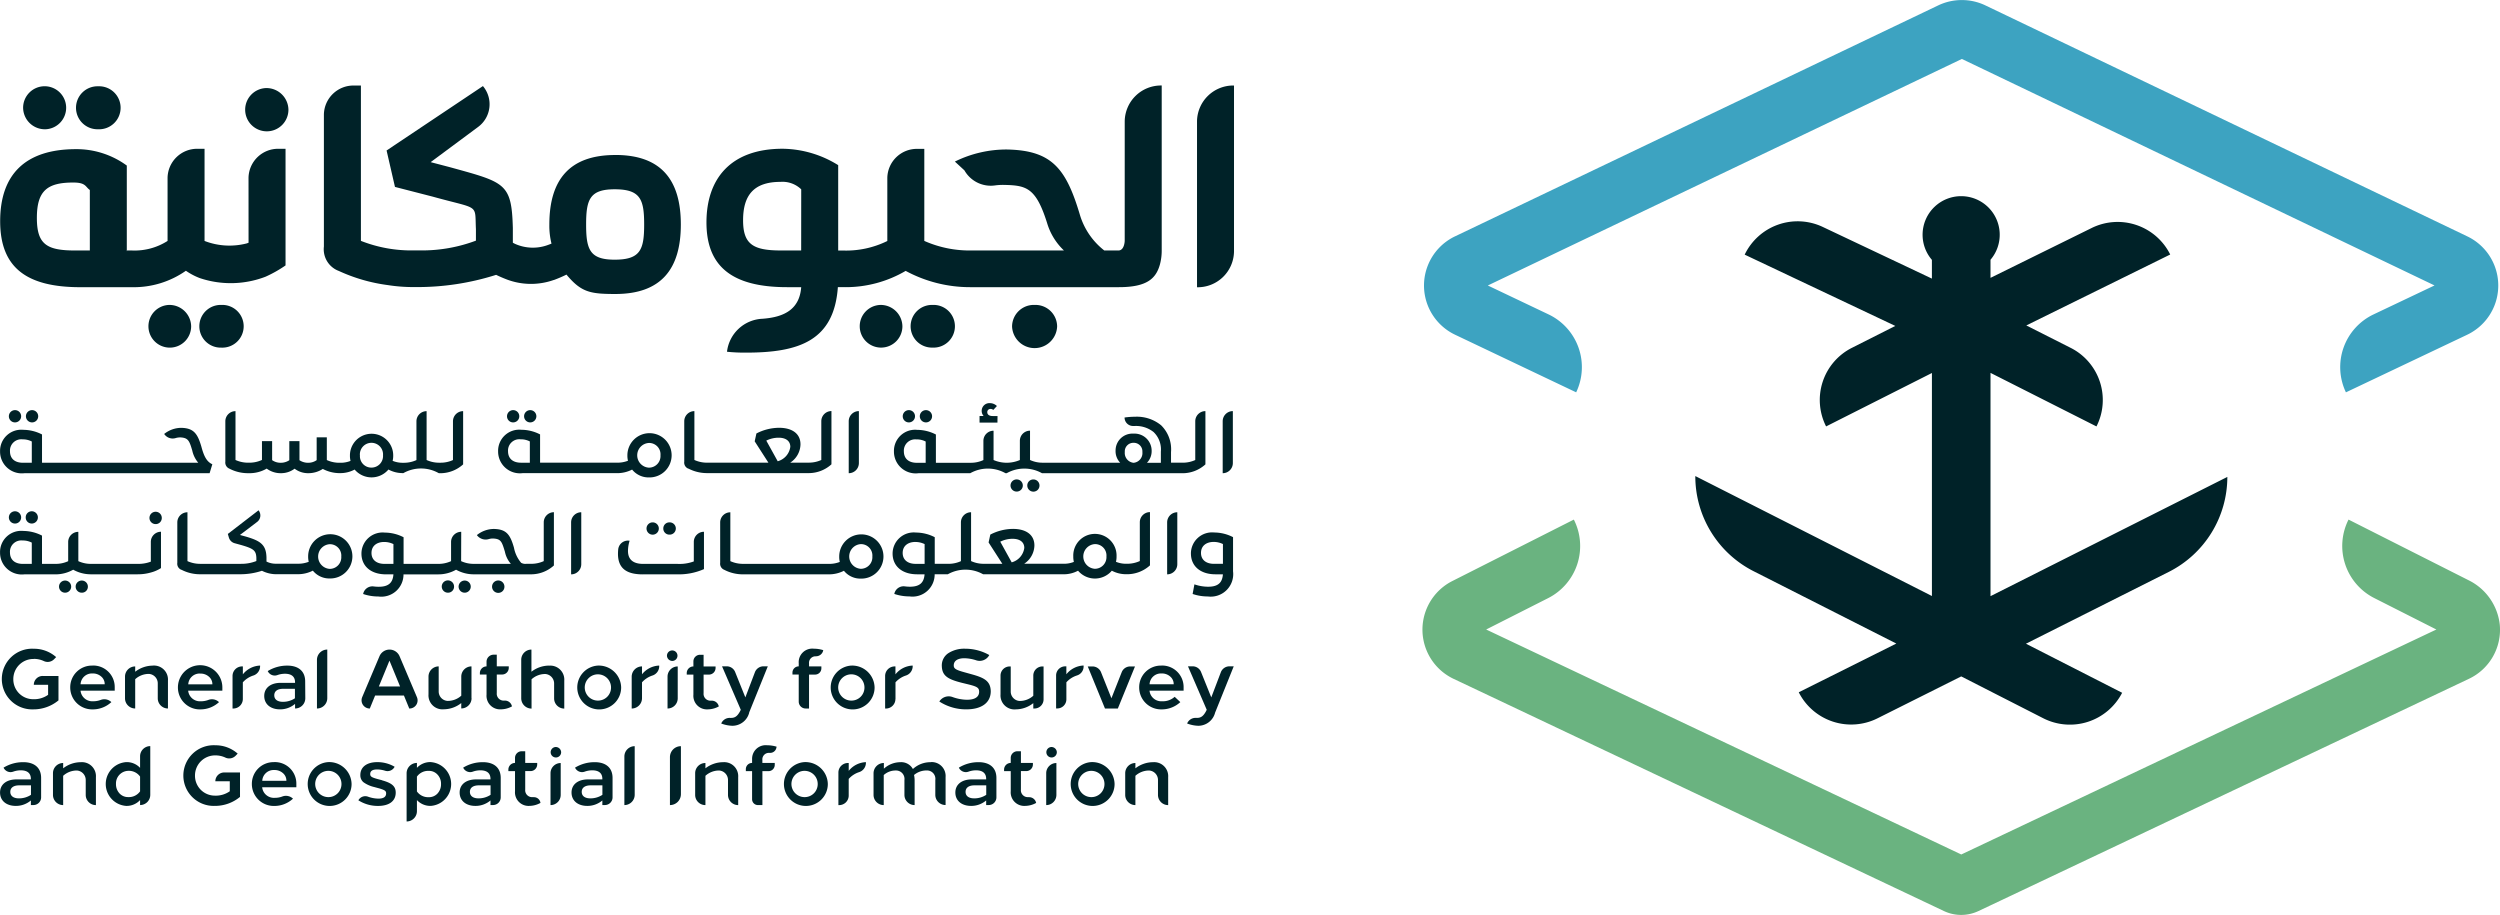 <svg xmlns="http://www.w3.org/2000/svg" width="153.569" height="56.202" viewBox="0 0 153.569 56.202">
    <g data-name="Group 19550">
        <path data-name="Path 17202" d="M900.365 641.508a3.586 3.586 0 0 1 1.7-4.787l3.743-1.778-29.034-13.913-29.12 13.916 3.727 1.774a3.588 3.588 0 0 1 1.7 4.789l-7.432-3.536a3.347 3.347 0 0 1 .006-6.053l29.671-14.182a3.363 3.363 0 0 1 2.888 0l29.6 14.187a3.348 3.348 0 0 1-.009 6.051l-7.449 3.538z" transform="translate(-756.261 -617.409)" style="fill:#3da3c1"/>
        <path data-name="Path 17203" d="M877.65 721.045a2.482 2.482 0 0 1-2.127 0l-30.11-14.259a3.345 3.345 0 0 1-.079-6.014l7.458-3.772a3.588 3.588 0 0 1-1.585 4.828l-3.8 1.924 29.184 13.82 29.184-13.82-3.8-1.924A3.588 3.588 0 0 1 900.38 697l7.355 3.716a3.459 3.459 0 0 1 1.937 2.761 3.332 3.332 0 0 1-1.908 3.309l-30.112 14.259z" transform="translate(-756.115 -665.083)" style="fill:#6ab380"/>
        <path data-name="Path 17204" d="M903.414 672.029v-13.716l6.509 3.29a3.587 3.587 0 0 0-1.585-4.827l-2.725-1.377 8.84-4.357a3.607 3.607 0 0 0-4.826-1.628l-6.213 3.062v-1.112a2.369 2.369 0 1 0-3.6.007v1.151l-6.7-3.172a3.608 3.608 0 0 0-4.8 1.7l9.251 4.379-2.663 1.345a3.588 3.588 0 0 0-1.587 4.828l6.5-3.282v13.7l-14.534-7.369v.019a6.535 6.535 0 0 0 3.583 5.827l8.764 4.443-5.993 2.993a3.609 3.609 0 0 0 4.836 1.6l5.144-2.575 5.037 2.57a3.61 3.61 0 0 0 4.848-1.564l-5.909-3.014 8.771-4.41a6.535 6.535 0 0 0 3.6-5.836z" transform="translate(-781.142 -635.408)" style="fill:#002228"/>
        <path data-name="Path 17205" d="M627.349 680.985a.377.377 0 1 0-.383-.377.374.374 0 0 0 .383.377" transform="translate(-626.421 -655.038)" style="fill:#002228"/>
        <path data-name="Path 17206" d="M629.917 680.985a.377.377 0 1 0 0-.753.377.377 0 0 0 0 .753" transform="translate(-627.967 -655.038)" style="fill:#002228"/>
        <path data-name="Path 17207" d="M627.116 685.731h11.37l.167-.548c-.361-.162-.523-.522-.676-1.092-.235-.8-.476-1.129-1.241-1.145a1.7 1.7 0 0 0-1.042.377l.031.04a.628.628 0 0 0 .681.21 1.016 1.016 0 0 1 .292-.04c.466.031.544.193.724.815a1.706 1.706 0 0 0 .366.741h-9.597v-1.736a2.536 2.536 0 0 0-1.148-.285 1.3 1.3 0 0 0-1.429 1.332 1.336 1.336 0 0 0 1.5 1.333m-.122-2.079a1.186 1.186 0 0 1 .571.131v1.306h-.54c-.481 0-.8-.234-.8-.71a.694.694 0 0 1 .765-.728" transform="translate(-625.61 -656.665)" style="fill:#002228"/>
        <path data-name="Path 17208" d="M670.158 683.97a1.844 1.844 0 0 0 .841.216H671.068a2.205 2.205 0 0 1 2.166 0 .253.253 0 0 0 .074.007 2.089 2.089 0 0 0 1.43-.544v-3.269a.623.623 0 0 0-.624.622v2.381a1.818 1.818 0 0 1-.764.164h-.048a1.835 1.835 0 0 1-.808-.166v-3a.623.623 0 0 0-.624.622v2.382a1.835 1.835 0 0 1-.81.166 1.622 1.622 0 0 1-.653-.119 1.277 1.277 0 0 0 .036-.334 1.329 1.329 0 1 0-2.658 0 1.346 1.346 0 0 0 .036.338 1.631 1.631 0 0 1-.649.114 1.83 1.83 0 0 1-.807-.166v-1.395h-.624v1.4a.9.9 0 0 1-.528.162.943.943 0 0 1-.528-.157v-1.171h-.624v1.171a.942.942 0 0 1-.528.157.9.9 0 0 1-.528-.162v-1.166h-.624v1.154a1.847 1.847 0 0 1-.764.169h-.049a1.874 1.874 0 0 1-.813-.166v-3a.623.623 0 0 0-.624.622v2.482a.405.405 0 0 0 .251.429 2.461 2.461 0 0 0 1.121.278h.069a2.093 2.093 0 0 0 1.1-.282 1.429 1.429 0 0 0 .87.282 1.375 1.375 0 0 0 .844-.277 1.353 1.353 0 0 0 .832.277 1.63 1.63 0 0 0 .9-.262 2.216 2.216 0 0 0 .986.258H667.174a1.857 1.857 0 0 0 .9-.22 1.359 1.359 0 0 0 2.075 0m-1.752-.877a.712.712 0 1 1 1.42 0 .711.711 0 0 1-.717.758.7.7 0 0 1-.7-.758" transform="translate(-646.289 -655.124)" style="fill:#002228"/>
        <path data-name="Path 17209" d="M703.651 680.985a.377.377 0 1 0-.382-.377.373.373 0 0 0 .382.377" transform="translate(-672.124 -655.038)" style="fill:#002228"/>
        <path data-name="Path 17210" d="M706.221 680.985a.377.377 0 1 0 0-.753.377.377 0 0 0 0 .753" transform="translate(-673.67 -655.038)" style="fill:#002228"/>
        <path data-name="Path 17211" d="M703.419 685.905h5.8a2 2 0 0 0 .923-.22 1.3 1.3 0 0 0 1.042.482 1.359 1.359 0 1 0-1.332-1.359 1.33 1.33 0 0 0 .036.334 1.763 1.763 0 0 1-.676.119h-4.723v-1.736a2.532 2.532 0 0 0-1.148-.285 1.3 1.3 0 0 0-1.43 1.332 1.337 1.337 0 0 0 1.5 1.333m7.757-1.855a.7.7 0 0 1 .717.759.711.711 0 0 1-.717.758.76.76 0 0 1 0-1.517m-7.879-.224a1.186 1.186 0 0 1 .571.131v1.306h-.54c-.48 0-.8-.233-.8-.71a.694.694 0 0 1 .765-.728" transform="translate(-671.313 -656.84)" style="fill:#002228"/>
        <path data-name="Path 17212" d="M730.683 683.907a2.462 2.462 0 0 0 1.118.278.35.35 0 0 0 .045 0h6.142a.428.428 0 0 0 .05 0h.058a2.077 2.077 0 0 0 1.372-.54v-3.271a.623.623 0 0 0-.623.622v2.382a1.819 1.819 0 0 1-.751.164h-1.157a1.374 1.374 0 0 0 .629-1.123c0-.662-.519-1.018-1.319-1.018a3.062 3.062 0 0 0-1.389.35l-.105.482.843 1.311h-3.734a1.868 1.868 0 0 1-.813-.166v-3a.623.623 0 0 0-.623.622v2.482a.4.4 0 0 0 .25.429m4.789-1.722a1.7 1.7 0 0 1 .759-.179c.445 0 .717.205.717.56a1.064 1.064 0 0 1-.774.887z" transform="translate(-688.394 -655.123)" style="fill:#002228"/>
        <path data-name="Path 17213" d="M756.234 683.572v-3.193a.624.624 0 0 0-.624.623v3.192a.623.623 0 0 0 .624-.622" transform="translate(-703.475 -655.126)" style="fill:#002228"/>
        <path data-name="Path 17214" d="M766.835 680.985a.377.377 0 1 0 0-.753.377.377 0 0 0 0 .753" transform="translate(-709.976 -655.038)" style="fill:#002228"/>
        <path data-name="Path 17215" d="M764.034 684.2h3.184a2.208 2.208 0 0 1 2.169 0h.07a2.214 2.214 0 0 1 2.172 0 .359.359 0 0 0 .042 0h8.565a2.087 2.087 0 0 0 1.43-.544v-3.271a.623.623 0 0 0-.624.622v2.382a1.838 1.838 0 0 1-.764.164h-.725v-.649a2.068 2.068 0 0 0-.607-1.647 2.348 2.348 0 0 0-1.592-.527 4.8 4.8 0 0 0-.655.048.52.52 0 0 0 .538.52h.1a1.74 1.74 0 0 1 1.142.37 1.479 1.479 0 0 1 .45 1.206v.684h-.853a1.03 1.03 0 0 0 .287-.746 1.053 1.053 0 0 0-1.116-1.044 1.037 1.037 0 0 0-1.1 1.044 1.021 1.021 0 0 0 .282.742H771.7a1.824 1.824 0 0 1-.808-.167v-1.8a.623.623 0 0 0-.624.622v1.18a2.033 2.033 0 0 1-1.616 0v-1.8a.623.623 0 0 0-.624.622v1.18a1.827 1.827 0 0 1-.813.167h-2.105v-1.736a2.536 2.536 0 0 0-1.148-.286 1.3 1.3 0 0 0-1.429 1.332 1.336 1.336 0 0 0 1.5 1.333m13.221-1.869a.527.527 0 0 1 .54.565.6.6 0 0 1-.54.663.606.606 0 0 1-.54-.663.526.526 0 0 1 .54-.565m-13.343-.21a1.191 1.191 0 0 1 .571.131v1.307h-.54c-.48 0-.8-.234-.8-.71a.694.694 0 0 1 .765-.727" transform="translate(-707.62 -655.131)" style="fill:#002228"/>
        <path data-name="Path 17216" d="M764.266 680.985a.377.377 0 1 0-.382-.377.374.374 0 0 0 .382.377" transform="translate(-708.431 -655.038)" style="fill:#002228"/>
        <path data-name="Path 17217" d="M776.754 679.956h-.3c-.225 0-.33-.1-.33-.236a.192.192 0 0 1 .2-.2.243.243 0 0 1 .168.062l.224-.241a.621.621 0 0 0-.435-.177.472.472 0 0 0-.5.475.458.458 0 0 0 .119.314h-.251v.408h1.1z" transform="translate(-715.478 -654.4)" style="fill:#002228"/>
        <path data-name="Path 17218" d="M782.963 691.221a.375.375 0 1 0 .373-.376.369.369 0 0 0-.373.376" transform="translate(-719.859 -661.394)" style="fill:#002228"/>
        <path data-name="Path 17219" d="M780.394 691.221a.374.374 0 0 0 .382.369.373.373 0 1 0 0-.746.373.373 0 0 0-.382.376" transform="translate(-718.32 -661.394)" style="fill:#002228"/>
        <path data-name="Path 17220" d="M813.516 683.572v-3.193a.624.624 0 0 0-.624.623v3.192a.624.624 0 0 0 .624-.622" transform="translate(-737.785 -655.126)" style="fill:#002228"/>
        <path data-name="Path 17221" d="M629.547 696.1a.369.369 0 0 0 .37.377.377.377 0 1 0 0-.754.37.37 0 0 0-.37.376" transform="translate(-627.967 -664.317)" style="fill:#002228"/>
        <path data-name="Path 17222" d="M626.966 696.1a.377.377 0 1 0 .383-.376.376.376 0 0 0-.383.376" transform="translate(-626.421 -664.317)" style="fill:#002228"/>
        <path data-name="Path 17223" d="M627.116 701.4h1.874a2.189 2.189 0 0 0 1.116-.286 2.216 2.216 0 0 0 1.056.283h2.907a2.923 2.923 0 0 0 .806-.11 2.138 2.138 0 0 0 .624-.272v-2.232a.624.624 0 0 0-.624.623v1.214a2.144 2.144 0 0 1-.812.136h-2.833a1.828 1.828 0 0 1-.808-.167v-1.8a.623.623 0 0 0-.624.622v1.18a1.8 1.8 0 0 1-.762.165h-.846v-1.736a2.53 2.53 0 0 0-1.148-.286 1.3 1.3 0 0 0-1.429 1.332 1.336 1.336 0 0 0 1.5 1.333m-.122-2.079a1.188 1.188 0 0 1 .571.131v1.307h-.54c-.481 0-.8-.234-.8-.71a.694.694 0 0 1 .765-.728" transform="translate(-625.61 -666.119)" style="fill:#002228"/>
        <path data-name="Path 17224" d="M637.567 707.082a.366.366 0 0 0 .378-.369.372.372 0 0 0-.378-.377.373.373 0 1 0 0 .746" transform="translate(-632.547 -670.674)" style="fill:#002228"/>
        <path data-name="Path 17225" d="M635.008 706.336a.373.373 0 1 0 0 .746.373.373 0 1 0 0-.746" transform="translate(-631.009 -670.674)" style="fill:#002228"/>
        <path data-name="Path 17226" d="M648.873 695.8a.379.379 0 1 0 0 .758.372.372 0 0 0 .378-.376.377.377 0 0 0-.378-.382" transform="translate(-639.313 -664.364)" style="fill:#002228"/>
        <path data-name="Path 17227" d="M653.021 699.236a2.451 2.451 0 0 0 1.115.278h2.474a4.232 4.232 0 0 0 1.358-.214 1.945 1.945 0 0 0 .823.211h1.381a2 2 0 0 0 .923-.219 1.3 1.3 0 0 0 1.042.481 1.359 1.359 0 1 0-1.331-1.359 1.325 1.325 0 0 0 .036.334 1.755 1.755 0 0 1-.676.119h-1.356a1.26 1.26 0 0 1-.564-.133v-.255c-.022-.789-.373-1.022-1.305-1.289l-.325-.089 1.054-.8a.5.5 0 0 0 .088-.715l-1.886 1.452.065.222a.507.507 0 0 0 .354.348l.364.1c.8.229.949.339.97.794v.2a2.525 2.525 0 0 1-.949.172h-2.471a1.869 1.869 0 0 1-.813-.167v-3a.623.623 0 0 0-.623.623v2.482a.4.4 0 0 0 .25.429m9.105-1.573a.7.7 0 0 1 .717.758.711.711 0 0 1-.717.758.76.76 0 0 1 0-1.516" transform="translate(-641.877 -664.239)" style="fill:#002228"/>
        <path data-name="Path 17228" d="M696.592 706.713a.372.372 0 0 0-.378-.377.373.373 0 1 0 .378.377" transform="translate(-667.675 -670.674)" style="fill:#002228"/>
        <path data-name="Path 17229" d="M694.028 706.713a.378.378 0 1 0-.373.369.371.371 0 0 0 .373-.369" transform="translate(-666.136 -670.674)" style="fill:#002228"/>
        <path data-name="Path 17230" d="M687.1 697.074a.624.624 0 0 0-.624.622v1.18a1.826 1.826 0 0 1-.813.167h-2.104v-1.635a2.541 2.541 0 0 0-1.152-.286 1.3 1.3 0 0 0-1.436 1.289c0 .753.559 1.276 1.508 1.276h.456c-.036.517-.3.763-.906.763a2.656 2.656 0 0 1-.311-.021.58.58 0 0 0-.643.465 2.882 2.882 0 0 0 .932.153 1.363 1.363 0 0 0 1.547-1.359h2.113a2.19 2.19 0 0 0 1.116-.286 2.214 2.214 0 0 0 1.059.283h3.521a2.09 2.09 0 0 0 1.43-.544v-3.271a.624.624 0 0 0-.624.622v2.382a1.816 1.816 0 0 1-.764.165h-.3a.521.521 0 0 1-.325-.062 2.013 2.013 0 0 1-.44-.925c-.234-.825-.476-1.137-1.236-1.154a1.678 1.678 0 0 0-1.042.377l.021.029a.665.665 0 0 0 .708.217.955.955 0 0 1 .27-.036c.481.026.533.188.722.811a1.636 1.636 0 0 0 .366.746h-2.247a1.823 1.823 0 0 1-.808-.167zm-4.164 1.969h-.557c-.466 0-.791-.236-.791-.67s.325-.675.781-.675a1.3 1.3 0 0 1 .567.131z" transform="translate(-658.768 -664.406)" style="fill:#002228"/>
        <path data-name="Path 17231" d="M700.979 706.707a.38.38 0 0 0 .383.382.376.376 0 0 0 .377-.382.38.38 0 0 0-.76 0" transform="translate(-670.753 -670.67)" style="fill:#002228"/>
        <path data-name="Path 17232" d="M713.71 699.065v-3.193a.624.624 0 0 0-.624.623v3.193a.624.624 0 0 0 .624-.623" transform="translate(-678.004 -664.406)" style="fill:#002228"/>
        <path data-name="Path 17233" d="M724.638 697.8a.378.378 0 1 0 .383-.376.376.376 0 0 0-.383.376" transform="translate(-684.924 -665.336)" style="fill:#002228"/>
        <path data-name="Path 17234" d="M727.207 697.8a.371.371 0 0 0 .373.377.377.377 0 1 0 0-.753.371.371 0 0 0-.373.376" transform="translate(-686.462 -665.336)" style="fill:#002228"/>
        <path data-name="Path 17235" d="M723.835 701.475a3.808 3.808 0 0 0 1.7-.319v-2.294a.624.624 0 0 0-.624.622v1.2a2.526 2.526 0 0 1-.985.152h-2.115q-.943 0-.944-.8a2.238 2.238 0 0 1 .1-.622.6.6 0 0 0-.7.53 3 3 0 0 0-.014.276c0 .913.557 1.259 1.52 1.259z" transform="translate(-682.292 -666.197)" style="fill:#002228"/>
        <path data-name="Path 17236" d="M742.6 699.039h-5.239a1.872 1.872 0 0 1-.813-.167v-3a.624.624 0 0 0-.624.622v2.482a.4.4 0 0 0 .251.429 2.458 2.458 0 0 0 1.118.278.312.312 0 0 0 .044 0h5.265a1.992 1.992 0 0 0 .923-.219 1.3 1.3 0 0 0 1.042.482 1.359 1.359 0 1 0-1.331-1.359 1.321 1.321 0 0 0 .036.334 1.761 1.761 0 0 1-.677.119m1.96-1.213a.7.7 0 0 1 .717.758.711.711 0 0 1-.717.758.76.76 0 0 1 0-1.516" transform="translate(-691.685 -664.403)" style="fill:#002228"/>
        <path data-name="Path 17237" d="M763.836 699.684h.456c-.036.517-.3.763-.906.763a2.763 2.763 0 0 1-.31-.022.58.58 0 0 0-.643.465 2.892 2.892 0 0 0 .932.152 1.362 1.362 0 0 0 1.547-1.359h.806a2.218 2.218 0 0 1 2.173 0h4.929a1.863 1.863 0 0 0 .9-.22 1.359 1.359 0 0 0 2.075 0 1.855 1.855 0 0 0 .844.216h.069a2.087 2.087 0 0 0 1.43-.544v-3.271a.624.624 0 0 0-.624.623v2.382a1.862 1.862 0 0 1-.811.167 1.621 1.621 0 0 1-.654-.12 1.275 1.275 0 0 0 .036-.333 1.33 1.33 0 1 0-2.658 0 1.342 1.342 0 0 0 .036.339 1.64 1.64 0 0 1-.65.114h-2.403a1.376 1.376 0 0 0 .629-1.123c0-.663-.519-1.018-1.32-1.018a3.061 3.061 0 0 0-1.389.35l-.105.482.844 1.311h-1.111a1.833 1.833 0 0 1-.809-.167v-3a.624.624 0 0 0-.624.623v2.382a1.8 1.8 0 0 1-.761.164h-.847v-1.635a2.538 2.538 0 0 0-1.152-.286 1.3 1.3 0 0 0-1.437 1.29c0 .753.559 1.275 1.509 1.275m10.91-1.855a.7.7 0 0 1 .717.758.712.712 0 0 1-.717.758.76.76 0 0 1 0-1.516m-5.805-.148a1.7 1.7 0 0 1 .759-.178c.445 0 .717.205.717.56a1.063 1.063 0 0 1-.774.887zm-5.214.017a1.3 1.3 0 0 1 .567.131v1.213h-.557c-.466 0-.791-.236-.791-.67s.325-.675.782-.675" transform="translate(-707.498 -664.406)" style="fill:#002228"/>
        <path data-name="Path 17238" d="M804.386 699.687a.623.623 0 0 0 .624-.622v-3.192a.623.623 0 0 0-.624.622z" transform="translate(-732.691 -664.406)" style="fill:#002228"/>
        <path data-name="Path 17239" d="M808.028 700.271c0 .753.559 1.275 1.508 1.275h.456c-.036.517-.3.763-.906.763a2.558 2.558 0 0 1-.844-.146l-.11.591a2.877 2.877 0 0 0 .932.153 1.382 1.382 0 0 0 1.551-1.543v-2.1a2.536 2.536 0 0 0-1.152-.286 1.3 1.3 0 0 0-1.436 1.29m1.4-.711a1.3 1.3 0 0 1 .567.131v1.214h-.557c-.466 0-.791-.236-.791-.67s.325-.675.782-.675" transform="translate(-734.872 -666.268)" style="fill:#002228"/>
        <path data-name="Path 17240" d="M627.855 717.4a1.431 1.431 0 0 1 .605.131.55.55 0 0 0 .633-.108l.129-.133a2.051 2.051 0 0 0-1.37-.513 1.864 1.864 0 1 0-.038 3.724 2.406 2.406 0 0 0 1.551-.552v-1.5h-.97a.544.544 0 0 0-.545.543h.878v.615a1.491 1.491 0 0 1-.913.27 1.219 1.219 0 0 1-1.224-1.23 1.234 1.234 0 0 1 1.26-1.242" transform="translate(-625.773 -676.926)" style="fill:#002228"/>
        <path data-name="Path 17241" d="M637.73 719.361a1.331 1.331 0 0 0-1.365 1.34 1.346 1.346 0 0 0 1.38 1.35 1.677 1.677 0 0 0 1.147-.447.622.622 0 0 0-.65-.136 1.283 1.283 0 0 1-.476.084.727.727 0 0 1-.768-.65h2.1v-.2a1.319 1.319 0 0 0-1.365-1.344m.753 1.149H637a.7.7 0 0 1 .736-.663.766.766 0 0 1 .533.19.6.6 0 0 1 .213.469z" transform="translate(-632.051 -678.475)" style="fill:#002228"/>
        <path data-name="Path 17242" d="M646.44 719.367a1.78 1.78 0 0 0-1.068.376v-.327a.626.626 0 0 0-.626.625v1.335a.626.626 0 0 0 .626.624v-1.8a1.24 1.24 0 0 1 .846-.324.583.583 0 0 1 .54.589v.911a.626.626 0 0 0 .626.624v-1.714a.86.86 0 0 0-.944-.92" transform="translate(-637.067 -678.479)" style="fill:#002228"/>
        <path data-name="Path 17243" d="M654.232 722.051a1.677 1.677 0 0 0 1.148-.446.62.62 0 0 0-.651-.136 1.287 1.287 0 0 1-.475.084.727.727 0 0 1-.768-.651h2.1v-.2a1.365 1.365 0 0 0-2.73 0 1.346 1.346 0 0 0 1.379 1.35m-.007-2.2a.763.763 0 0 1 .533.191.6.6 0 0 1 .212.469h-1.482a.7.7 0 0 1 .736-.663" transform="translate(-641.927 -678.475)" style="fill:#002228"/>
        <path data-name="Path 17244" d="M662.488 719.973a.6.6 0 0 0 .432-.565v-.052a1.421 1.421 0 0 0-1.059.539v-.487h-.046a.587.587 0 0 0-.588.587v2h.045a.587.587 0 0 0 .588-.586v-1.023a1.463 1.463 0 0 1 .624-.412z" transform="translate(-646.943 -678.472)" style="fill:#002228"/>
        <path data-name="Path 17245" d="M668.584 720.334c0-.615-.4-.968-1.1-.968a2.277 2.277 0 0 0-1.2.336.475.475 0 0 0 .6.243 1.391 1.391 0 0 1 .456-.079c.409 0 .622.181.622.527v.031h-.882c-.622 0-1.011.315-1.011.806s.373.823.971.823a1.414 1.414 0 0 0 .923-.336V722a.628.628 0 0 0 .629-.627zm-.629 1.039a1.335 1.335 0 0 1-.736.217c-.335 0-.533-.145-.533-.4s.2-.4.55-.4h.719z" transform="translate(-649.838 -678.479)" style="fill:#002228"/>
        <path data-name="Path 17246" d="M674.157 720.527a.634.634 0 0 0 .634-.632v-2.989a.634.634 0 0 0-.634.632z" transform="translate(-654.687 -677.005)" style="fill:#002228"/>
        <path data-name="Path 17247" d="M683.923 720.527a.5.5 0 0 0 .466-.7l-1.066-2.513a.67.67 0 0 0-1.233 0l-1.062 2.513a.505.505 0 0 0 .467.7l.327-.8h1.769l.328.8zm-1.872-1.354.652-1.588.652 1.588z" transform="translate(-658.779 -677.004)" style="fill:#002228"/>
        <path data-name="Path 17248" d="M693.874 721.44v-1.955a.626.626 0 0 0-.627.625v1.175a1.237 1.237 0 0 1-.846.32.579.579 0 0 1-.541-.585v-1.535a.626.626 0 0 0-.626.625v1.09a.86.86 0 0 0 .944.92 1.749 1.749 0 0 0 1.068-.383v.331a.634.634 0 0 0 .634-.632" transform="translate(-664.912 -678.55)" style="fill:#002228"/>
        <path data-name="Path 17249" d="M701.08 720.864a.439.439 0 0 0-.452-.353h-.028a.423.423 0 0 1-.452-.465v-1.137h.327a.408.408 0 0 0 .409-.408v-.093h-.736v-.717h-.194a.434.434 0 0 0-.435.434v.286a.409.409 0 0 0-.409.408v.092h.409v1.237a.833.833 0 0 0 .882.9 1.434 1.434 0 0 0 .679-.181z" transform="translate(-669.632 -677.475)" style="fill:#002228"/>
        <path data-name="Path 17250" d="M707.138 717.891a1.78 1.78 0 0 0-1.069.377v-1.361a.626.626 0 0 0-.627.625v2.368a.634.634 0 0 0 .634.632v-1.8a1.242 1.242 0 0 1 .846-.324.583.583 0 0 1 .54.589v.911a.626.626 0 0 0 .624.624v-1.716a.86.86 0 0 0-.944-.92" transform="translate(-673.424 -677.005)" style="fill:#002228"/>
        <path data-name="Path 17251" d="M712.031 725.935z" transform="translate(-677.372 -682.413)" style="fill:#002228"/>
        <path data-name="Path 17252" d="M715 719.361a1.348 1.348 0 1 0 1.446 1.344 1.375 1.375 0 0 0-1.446-1.344m0 2.15a.807.807 0 1 1 .824-.808.8.8 0 0 1-.824.808" transform="translate(-678.29 -678.475)" style="fill:#002228"/>
        <path data-name="Path 17253" d="M723 719.893v-.486a.634.634 0 0 0-.634.632v1.955a.634.634 0 0 0 .634-.632v-.978a1.471 1.471 0 0 1 .624-.412.6.6 0 0 0 .433-.565v-.052a1.421 1.421 0 0 0-1.059.539" transform="translate(-683.563 -678.471)" style="fill:#002228"/>
        <path data-name="Path 17254" d="M728.483 721.451v-1.96a.626.626 0 0 0-.626.625v1.959a.625.625 0 0 0 .626-.624" transform="translate(-686.852 -678.553)" style="fill:#002228"/>
        <path data-name="Path 17255" d="M728.114 717.686a.323.323 0 1 0-.346-.322.332.332 0 0 0 .346.322" transform="translate(-686.798 -677.086)" style="fill:#002228"/>
        <path data-name="Path 17256" d="M732.086 721.054a1.434 1.434 0 0 0 .679-.181.44.44 0 0 0-.452-.353h-.031a.422.422 0 0 1-.451-.465v-1.137h.327a.408.408 0 0 0 .409-.407v-.093h-.736v-.718h-.218a.407.407 0 0 0-.408.407v.31a.409.409 0 0 0-.409.408v.092h.409v1.237a.833.833 0 0 0 .882.9" transform="translate(-688.611 -677.479)" style="fill:#002228"/>
        <path data-name="Path 17257" d="m737.8 722.313 1.147-2.84h-.266a.565.565 0 0 0-.526.362l-.588 1.547-.626-1.556a.558.558 0 0 0-.521-.353h-.285l1.152 2.671-.041.083c-.16.3-.31.415-.554.415h-.055a.562.562 0 0 0-.552.344 2.07 2.07 0 0 0 .691.14 1.068 1.068 0 0 0 1.028-.808z" transform="translate(-691.782 -678.543)" style="fill:#002228"/>
        <path data-name="Path 17258" d="M748.451 717.24a.45.45 0 0 0 .442-.355v-.022a1.96 1.96 0 0 0-.581-.088.833.833 0 0 0-.922.894v.191a.384.384 0 0 0-.385.384v.119h.385v1.662a.424.424 0 0 0 .425.424h.208v-2.084h.373a.384.384 0 0 0 .385-.383v-.119h-.758v-.181a.4.4 0 0 1 .421-.439" transform="translate(-698.326 -676.927)" style="fill:#002228"/>
        <path data-name="Path 17259" d="M753.821 719.361a1.348 1.348 0 1 0 1.446 1.344 1.376 1.376 0 0 0-1.446-1.344m0 2.15a.807.807 0 1 1 .824-.808.8.8 0 0 1-.824.808" transform="translate(-701.543 -678.475)" style="fill:#002228"/>
        <path data-name="Path 17260" d="M761.828 721.407v-1.023a1.472 1.472 0 0 1 .623-.412.6.6 0 0 0 .433-.565v-.052a1.421 1.421 0 0 0-1.059.539v-.486h-.046a.587.587 0 0 0-.588.587v2h.045a.587.587 0 0 0 .588-.586" transform="translate(-706.82 -678.471)" style="fill:#002228"/>
        <path data-name="Path 17261" d="M771.2 719.915a2.748 2.748 0 0 1-.9-.167.679.679 0 0 0-.813.274 3.016 3.016 0 0 0 1.659.482c.919 0 1.5-.393 1.5-1.118-.019-.625-.394-.823-1.2-1.044l-.394-.11c-.573-.155-.679-.238-.679-.429 0-.293.263-.439.652-.439a2.468 2.468 0 0 1 .739.131.667.667 0 0 0 .786-.317l.005-.01a3 3 0 0 0-1.478-.389 1.805 1.805 0 0 0-1.037.274.9.9 0 0 0-.4.8c.021.589.363.8 1.223 1.018l.409.1c.519.129.66.2.66.451 0 .336-.292.491-.732.491" transform="translate(-711.786 -676.93)" style="fill:#002228"/>
        <path data-name="Path 17262" d="M780.875 720.052v1.24a1.235 1.235 0 0 1-.846.32.578.578 0 0 1-.54-.584v-1.535h-.065a.56.56 0 0 0-.562.56v1.156a.86.86 0 0 0 .945.92 1.746 1.746 0 0 0 1.068-.384v.331h.069a.56.56 0 0 0 .562-.56v-2.024h-.069a.56.56 0 0 0-.562.56" transform="translate(-717.402 -678.554)" style="fill:#002228"/>
        <path data-name="Path 17263" d="M788.648 719.962a.573.573 0 0 0 .416-.542v-.071a1.421 1.421 0 0 0-1.059.539v-.488h-.069a.56.56 0 0 0-.561.56v2.026h.069a.56.56 0 0 0 .562-.56v-1.046a1.457 1.457 0 0 1 .643-.417z" transform="translate(-722.501 -678.468)" style="fill:#002228"/>
        <path data-name="Path 17264" d="M795.125 719.488h-.292a.56.56 0 0 0-.523.355l-.631 1.6-.638-1.6a.566.566 0 0 0-.524-.355h-.292l1.059 2.586h.789l1.054-2.586z" transform="translate(-725.407 -678.55)" style="fill:#002228"/>
        <path data-name="Path 17265" d="M806.907 723.2z" transform="translate(-734.201 -680.775)" style="fill:#002228"/>
        <path data-name="Path 17266" d="M801.465 719.361a1.331 1.331 0 0 0-1.365 1.34 1.346 1.346 0 0 0 1.379 1.35 1.678 1.678 0 0 0 1.148-.447l-.347-.326a1.084 1.084 0 0 1-.777.274.727.727 0 0 1-.768-.65h2.094v-.2a1.32 1.32 0 0 0-1.365-1.344m.756 1.149h-1.482a.7.7 0 0 1 .736-.663.767.767 0 0 1 .533.19.6.6 0 0 1 .213.469z" transform="translate(-730.123 -678.475)" style="fill:#002228"/>
        <path data-name="Path 17267" d="M810.311 719.474h-.265a.564.564 0 0 0-.526.362l-.588 1.547-.627-1.557a.557.557 0 0 0-.521-.353h-.284l1.153 2.67-.041.083c-.16.3-.311.415-.555.415H808a.561.561 0 0 0-.552.344 2.053 2.053 0 0 0 .691.141 1.068 1.068 0 0 0 1.028-.808z" transform="translate(-734.526 -678.543)" style="fill:#002228"/>
        <path data-name="Path 17268" d="M627.025 734.157a2.283 2.283 0 0 0-1.2.336.475.475 0 0 0 .6.243 1.381 1.381 0 0 1 .456-.079c.409 0 .622.181.622.527v.031h-.882c-.622 0-1.011.315-1.011.806s.373.822.971.822a1.414 1.414 0 0 0 .923-.336v.283h.155a.472.472 0 0 0 .474-.472v-1.194c0-.615-.4-.968-1.1-.968m.476 2.007a1.335 1.335 0 0 1-.736.217c-.334 0-.533-.145-.533-.4s.2-.4.55-.4h.72z" transform="translate(-625.607 -687.338)" style="fill:#002228"/>
        <path data-name="Path 17269" d="M635.407 734.158a1.78 1.78 0 0 0-1.068.376v-.326a.626.626 0 0 0-.626.625v1.335a.626.626 0 0 0 .626.625v-1.8a1.241 1.241 0 0 1 .846-.324.584.584 0 0 1 .54.589v.911a.626.626 0 0 0 .626.625v-1.714a.86.86 0 0 0-.944-.92" transform="translate(-630.459 -687.338)" style="fill:#002228"/>
        <path data-name="Path 17270" d="M643.926 732.328v.708a1.119 1.119 0 0 0-.851-.353 1.348 1.348 0 0 0 0 2.69 1.127 1.127 0 0 0 .851-.358v.305a.626.626 0 0 0 .626-.625V731.7a.626.626 0 0 0-.626.624m0 2.155a.842.842 0 0 1-.722.353.717.717 0 0 1-.545-.229.826.826 0 0 1-.213-.579.774.774 0 0 1 .758-.806.845.845 0 0 1 .722.353z" transform="translate(-635.321 -685.868)" style="fill:#002228"/>
        <path data-name="Path 17271" d="M655.674 733.776h.877v.615a1.489 1.489 0 0 1-.913.269 1.219 1.219 0 0 1-1.224-1.23 1.234 1.234 0 0 1 1.259-1.242 1.426 1.426 0 0 1 .6.131.55.55 0 0 0 .633-.107l.13-.133a2.052 2.052 0 0 0-1.37-.513 1.864 1.864 0 1 0-.038 3.724 2.4 2.4 0 0 0 1.551-.553v-1.5h-.97a.543.543 0 0 0-.545.543" transform="translate(-642.436 -685.786)" style="fill:#002228"/>
        <path data-name="Path 17272" d="M665.549 734.152a1.331 1.331 0 0 0-1.364 1.34 1.346 1.346 0 0 0 1.379 1.35 1.677 1.677 0 0 0 1.147-.446.622.622 0 0 0-.65-.136 1.28 1.28 0 0 1-.476.084.726.726 0 0 1-.767-.651h2.1v-.2a1.319 1.319 0 0 0-1.365-1.344m.753 1.149h-1.482a.7.7 0 0 1 .736-.662.766.766 0 0 1 .533.19.6.6 0 0 1 .213.47z" transform="translate(-648.714 -687.335)" style="fill:#002228"/>
        <path data-name="Path 17273" d="M673.709 734.146a1.348 1.348 0 1 0 1.446 1.344 1.375 1.375 0 0 0-1.446-1.344m0 2.15a.807.807 0 1 1 .825-.808.8.8 0 0 1-.825.808" transform="translate(-653.558 -687.331)" style="fill:#002228"/>
        <path data-name="Path 17274" d="m681.982 735.261-.289-.076c-.359-.1-.448-.155-.448-.306 0-.19.142-.283.426-.283a1.7 1.7 0 0 1 .5.083.487.487 0 0 0 .574-.248 2.086 2.086 0 0 0-1.064-.284c-.647 0-1.042.3-1.042.792a.552.552 0 0 0 .186.438 1.844 1.844 0 0 0 .67.3l.328.089c.325.1.4.155.4.3 0 .212-.156.322-.472.322a1.935 1.935 0 0 1-.633-.116.485.485 0 0 0-.6.219 2.213 2.213 0 0 0 1.209.346c.686 0 1.085-.3 1.085-.817 0-.389-.234-.589-.841-.756" transform="translate(-658.504 -687.331)" style="fill:#002228"/>
        <path data-name="Path 17275" d="M689.375 734.14a1.124 1.124 0 0 0-.851.353v-.3a.634.634 0 0 0-.634.632v2.963a.634.634 0 0 0 .634-.632v-.682a1.12 1.12 0 0 0 .851.357 1.348 1.348 0 0 0 0-2.689m.416 1.926a.715.715 0 0 1-.545.229.844.844 0 0 1-.722-.353v-.911a.842.842 0 0 1 .722-.353.7.7 0 0 1 .545.233.806.806 0 0 1 .213.575.824.824 0 0 1-.213.579" transform="translate(-662.913 -687.327)" style="fill:#002228"/>
        <path data-name="Path 17276" d="M697.426 734.157a2.284 2.284 0 0 0-1.2.336.475.475 0 0 0 .6.243 1.378 1.378 0 0 1 .456-.079c.409 0 .622.181.622.527v.031h-.882c-.622 0-1.012.315-1.012.806s.373.822.971.822a1.415 1.415 0 0 0 .923-.336v.283h.155a.472.472 0 0 0 .474-.472v-1.194c0-.615-.4-.968-1.1-.968m.476 2.007a1.335 1.335 0 0 1-.736.217c-.334 0-.533-.145-.533-.4s.2-.4.55-.4h.719z" transform="translate(-667.775 -687.338)" style="fill:#002228"/>
        <path data-name="Path 17277" d="M705.017 735.3h-.053a.423.423 0 0 1-.452-.465V733.7h.327a.409.409 0 0 0 .409-.408v-.092h-.736v-.718h-.218a.408.408 0 0 0-.409.407v.311a.408.408 0 0 0-.408.408v.093h.408v1.237a.834.834 0 0 0 .882.9 1.436 1.436 0 0 0 .679-.182v-.022a.407.407 0 0 0-.425-.331" transform="translate(-672.249 -686.334)" style="fill:#002228"/>
        <path data-name="Path 17278" d="M709.933 734.908v1.96a.626.626 0 0 0 .626-.625v-1.959a.626.626 0 0 0-.626.625" transform="translate(-676.116 -687.413)" style="fill:#002228"/>
        <path data-name="Path 17279" d="M710.19 731.833a.322.322 0 1 0 .342.322.332.332 0 0 0-.342-.322" transform="translate(-676.062 -685.946)" style="fill:#002228"/>
        <path data-name="Path 17280" d="M714.563 734.157a2.282 2.282 0 0 0-1.2.336.475.475 0 0 0 .6.243 1.379 1.379 0 0 1 .456-.079c.409 0 .622.181.622.527v.031h-.882c-.622 0-1.011.315-1.011.806s.373.822.97.822a1.416 1.416 0 0 0 .923-.336v.283h.154a.472.472 0 0 0 .473-.472v-1.194c0-.615-.4-.968-1.1-.968m.476 2.007a1.338 1.338 0 0 1-.737.217c-.335 0-.533-.145-.533-.4s.2-.4.55-.4h.72z" transform="translate(-678.04 -687.338)" style="fill:#002228"/>
        <path data-name="Path 17281" d="M721.246 732.328v2.99a.634.634 0 0 0 .634-.632V731.7a.634.634 0 0 0-.634.632" transform="translate(-682.892 -685.864)" style="fill:#002228"/>
        <path data-name="Path 17282" d="M728.226 732.369v2.949a.672.672 0 0 0 .674-.672V731.7a.673.673 0 0 0-.674.672" transform="translate(-687.073 -685.864)" style="fill:#002228"/>
        <path data-name="Path 17283" d="M733.789 734.158a1.781 1.781 0 0 0-1.069.376v-.326h-.005a.626.626 0 0 0-.626.625v1.335a.626.626 0 0 0 .626.625h.005v-1.8a1.243 1.243 0 0 1 .846-.324.584.584 0 0 1 .54.589v.911a.626.626 0 0 0 .626.625v-1.714a.86.86 0 0 0-.944-.92" transform="translate(-689.387 -687.338)" style="fill:#002228"/>
        <path data-name="Path 17284" d="M740.234 732.46v.191a.384.384 0 0 0-.384.384v.119h.384v1.728a.358.358 0 0 0 .359.358h.275v-2.084h.373a.384.384 0 0 0 .385-.384v-.119h-.76v-.181a.4.4 0 0 1 .42-.439h.038a.388.388 0 0 0 .4-.3l.017-.079a1.982 1.982 0 0 0-.581-.088.834.834 0 0 0-.923.894" transform="translate(-694.035 -685.786)" style="fill:#002228"/>
        <path data-name="Path 17285" d="M746.656 734.146a1.348 1.348 0 1 0 1.446 1.344 1.375 1.375 0 0 0-1.446-1.344m0 2.15a.807.807 0 1 1 .825-.808.8.8 0 0 1-.825.808" transform="translate(-697.251 -687.331)" style="fill:#002228"/>
        <path data-name="Path 17286" d="M754.663 734.684v-.484h-.046a.587.587 0 0 0-.588.587v2h.045a.586.586 0 0 0 .588-.586v-1.023a1.468 1.468 0 0 1 .624-.412.6.6 0 0 0 .433-.565v-.053a1.421 1.421 0 0 0-1.059.539" transform="translate(-702.528 -687.331)" style="fill:#002228"/>
        <path data-name="Path 17287" d="M762.94 734.146v.005a1.583 1.583 0 0 0-1.1.419.819.819 0 0 0-.776-.419 1.51 1.51 0 0 0-1.007.4v-.351a.634.634 0 0 0-.634.631v1.33a.626.626 0 0 0 .626.625v-1.846a1.085 1.085 0 0 1 .731-.279.519.519 0 0 1 .54.589v.91a.626.626 0 0 0 .626.625V735.3a1.593 1.593 0 0 0-.036-.363 1.191 1.191 0 0 1 .772-.279.516.516 0 0 1 .535.589v.911a.626.626 0 0 0 .626.624h.005v-1.716a.854.854 0 0 0-.923-.92" transform="translate(-705.763 -687.331)" style="fill:#002228"/>
        <path data-name="Path 17288" d="M773.354 734.157a2.282 2.282 0 0 0-1.2.336.475.475 0 0 0 .6.243 1.38 1.38 0 0 1 .456-.079c.409 0 .622.181.622.527v.031h-.882c-.621 0-1.011.315-1.011.806s.373.822.97.822a1.413 1.413 0 0 0 .923-.336v.283h.155a.472.472 0 0 0 .474-.472v-1.194c0-.615-.4-.968-1.1-.968m.475 2.007a1.333 1.333 0 0 1-.736.217c-.335 0-.533-.145-.533-.4s.2-.4.55-.4h.72z" transform="translate(-713.254 -687.338)" style="fill:#002228"/>
        <path data-name="Path 17289" d="M780.922 735.3h-.031a.423.423 0 0 1-.452-.465V733.7h.328a.408.408 0 0 0 .409-.408v-.092h-.736v-.718h-.217a.408.408 0 0 0-.409.407v.311a.409.409 0 0 0-.409.408v.093h.409v1.237a.833.833 0 0 0 .882.9 1.43 1.43 0 0 0 .679-.182.44.44 0 0 0-.451-.353" transform="translate(-717.727 -686.334)" style="fill:#002228"/>
        <path data-name="Path 17290" d="M786.118 731.833a.322.322 0 1 0 .342.322.332.332 0 0 0-.342-.322" transform="translate(-721.541 -685.946)" style="fill:#002228"/>
        <path data-name="Path 17291" d="M785.86 734.908v1.96a.626.626 0 0 0 .626-.625v-1.959a.626.626 0 0 0-.626.625" transform="translate(-721.594 -687.413)" style="fill:#002228"/>
        <path data-name="Path 17292" d="M790.581 734.146a1.348 1.348 0 1 0 1.446 1.344 1.375 1.375 0 0 0-1.446-1.344m0 2.15a.807.807 0 1 1 .825-.808.8.8 0 0 1-.825.808" transform="translate(-723.561 -687.331)" style="fill:#002228"/>
        <path data-name="Path 17293" d="M799.648 734.158a1.782 1.782 0 0 0-1.069.376v-.326a.626.626 0 0 0-.626.625v1.335a.626.626 0 0 0 .626.625v-1.8a1.244 1.244 0 0 1 .847-.324.583.583 0 0 1 .54.589v.911a.626.626 0 0 0 .626.625v-1.714a.86.86 0 0 0-.944-.92" transform="translate(-728.834 -687.338)" style="fill:#002228"/>
        <path data-name="Path 17294" d="M630.543 633.264a1.322 1.322 0 1 0-1.394-1.319 1.337 1.337 0 0 0 1.394 1.319" transform="translate(-627.729 -625.324)" style="fill:#002228"/>
        <path data-name="Path 17295" d="M638.6 633.264a1.321 1.321 0 1 0 0-2.639 1.32 1.32 0 1 0 0 2.639" transform="translate(-632.575 -625.324)" style="fill:#002228"/>
        <path data-name="Path 17296" d="M657.479 664.116a1.312 1.312 0 1 0 0 2.623 1.313 1.313 0 1 0 0-2.623" transform="translate(-643.886 -645.385)" style="fill:#002228"/>
        <path data-name="Path 17297" d="M649.423 664.116a1.312 1.312 0 1 0 1.357 1.32 1.336 1.336 0 0 0-1.357-1.32" transform="translate(-639.038 -645.385)" style="fill:#002228"/>
        <path data-name="Path 17298" d="M640.9 645.97a1.317 1.317 0 0 1-.131.047 4.233 4.233 0 0 1-2.562-.152h-.01V640.2h-.419a1.817 1.817 0 0 0-1.853 1.779v3.881a3.764 3.764 0 0 1-2.185.587h-.306v.056l-.013-.056v-5.217a5.235 5.235 0 0 0-3.116-1.008c-3.132 0-4.663 1.566-4.663 4.426s1.628 4.054 4.931 4.054h3.185a5.577 5.577 0 0 0 3.293-1.01 4 4 0 0 0 .841.446 5.962 5.962 0 0 0 4.053-.081l.015-.007a7.566 7.566 0 0 0 1.212-.686V640.2h-.421a1.817 1.817 0 0 0-1.853 1.779zm-9.75.477h-.9c-1.756 0-2.353-.383-2.353-2 0-1.668.634-2.175 2.238-2.175.783 0 .739.269 1.015.458z" transform="translate(-625.632 -631.06)" style="fill:#002228"/>
        <path data-name="Path 17299" d="M664.278 630.9a1.329 1.329 0 1 0 1.375 1.338 1.35 1.35 0 0 0-1.375-1.338" transform="translate(-647.935 -625.49)" style="fill:#002228"/>
        <path data-name="Path 17300" d="M693.109 634.778c-2.807 0-4.046 1.522-4.046 4.271a4.516 4.516 0 0 0 .132 1.171c-.055.023-.11.044-.167.065a2.677 2.677 0 0 1-2.061-.044 2.21 2.21 0 0 1-.146-.075v-.9c-.075-2.767-.464-2.8-3.862-3.739l-1.186-.311 2.9-2.152a1.731 1.731 0 0 0 .31-2.521l-5.918 3.957.515 2.238 2.331.6c2.9.808 2.566.4 2.642 2v.7a9.412 9.412 0 0 1-3.455.6h-.365a8.428 8.428 0 0 1-3.245-.586v-9.542h-.421a1.817 1.817 0 0 0-1.853 1.779v8.111a1.421 1.421 0 0 0 .917 1.5 10.426 10.426 0 0 0 3.006.868 10.128 10.128 0 0 0 1.577.122h.135a15.929 15.929 0 0 0 4.944-.751q.314.152.637.276l.014.006a4.192 4.192 0 0 0 2.889.034h.012a7.96 7.96 0 0 0 .77-.331c.9 1.082 1.451 1.191 3 1.191 2.807 0 4.025-1.52 4.025-4.269s-1.218-4.271-4.025-4.271m-.039 6.432c-1.528 0-1.754-.622-1.754-2.161s.226-2.163 1.754-2.163c1.585 0 1.811.622 1.811 2.163s-.226 2.161-1.811 2.161" transform="translate(-655.318 -625.256)" style="fill:#002228"/>
        <path data-name="Path 17301" d="M766.423 664.117a1.311 1.311 0 1 0 0 2.621 1.312 1.312 0 1 0 0-2.621" transform="translate(-709.139 -645.386)" style="fill:#002228"/>
        <path data-name="Path 17302" d="M758.37 664.117a1.311 1.311 0 1 0 1.356 1.32 1.336 1.336 0 0 0-1.356-1.32" transform="translate(-704.293 -645.386)" style="fill:#002228"/>
        <path data-name="Path 17303" d="M782.024 664.117a1.336 1.336 0 0 0-1.394 1.32 1.385 1.385 0 0 0 2.768 0 1.331 1.331 0 0 0-1.375-1.32" transform="translate(-718.461 -645.386)" style="fill:#002228"/>
        <path data-name="Path 17304" d="M759.508 640.055s-.016.577-.375.586h-.88a4.365 4.365 0 0 1-1.486-2.152c-.859-2.9-1.737-4-4.506-4.051a7.159 7.159 0 0 0-3.185.742l.586.54a1.861 1.861 0 0 0 1.881.925 3.6 3.6 0 0 1 .564-.031c1.363.029 1.948.164 2.635 2.345a3.816 3.816 0 0 0 1.032 1.681h-5.636a6.856 6.856 0 0 1-2.94-.586V634.4h-.42a1.816 1.816 0 0 0-1.852 1.778v3.881a5.733 5.733 0 0 1-2.7.586h-.318V635.4a6.587 6.587 0 0 0-3.409-1.008c-3.189 0-4.683 1.833-4.683 4.527 0 2.639 1.494 3.976 4.95 3.976h.87c-.1 1.3-.952 1.838-2.385 1.941a2.293 2.293 0 0 0-2.173 2.026 10.409 10.409 0 0 0 1.177.054c3.265 0 5.4-.741 5.633-4.021h.477a7.276 7.276 0 0 0 3.688-1 8.31 8.31 0 0 0 3.947 1h9.152c1.734 0 2.272-.538 2.513-1.372a3.262 3.262 0 0 0 .116-.906v-10.11a2.228 2.228 0 0 0-2.272 2.181zm-19.874.586H738.4c-1.7 0-2.334-.365-2.334-1.85 0-1.521.635-2.364 2.3-2.364a1.653 1.653 0 0 1 1.271.458z" transform="translate(-690.42 -625.255)" style="fill:#002228"/>
        <path data-name="Path 17305" d="M808.96 632.689V642.9a2.229 2.229 0 0 0 2.272-2.182v-10.21a2.228 2.228 0 0 0-2.272 2.181" transform="translate(-735.43 -625.255)" style="fill:#002228"/>
    </g>
</svg>
